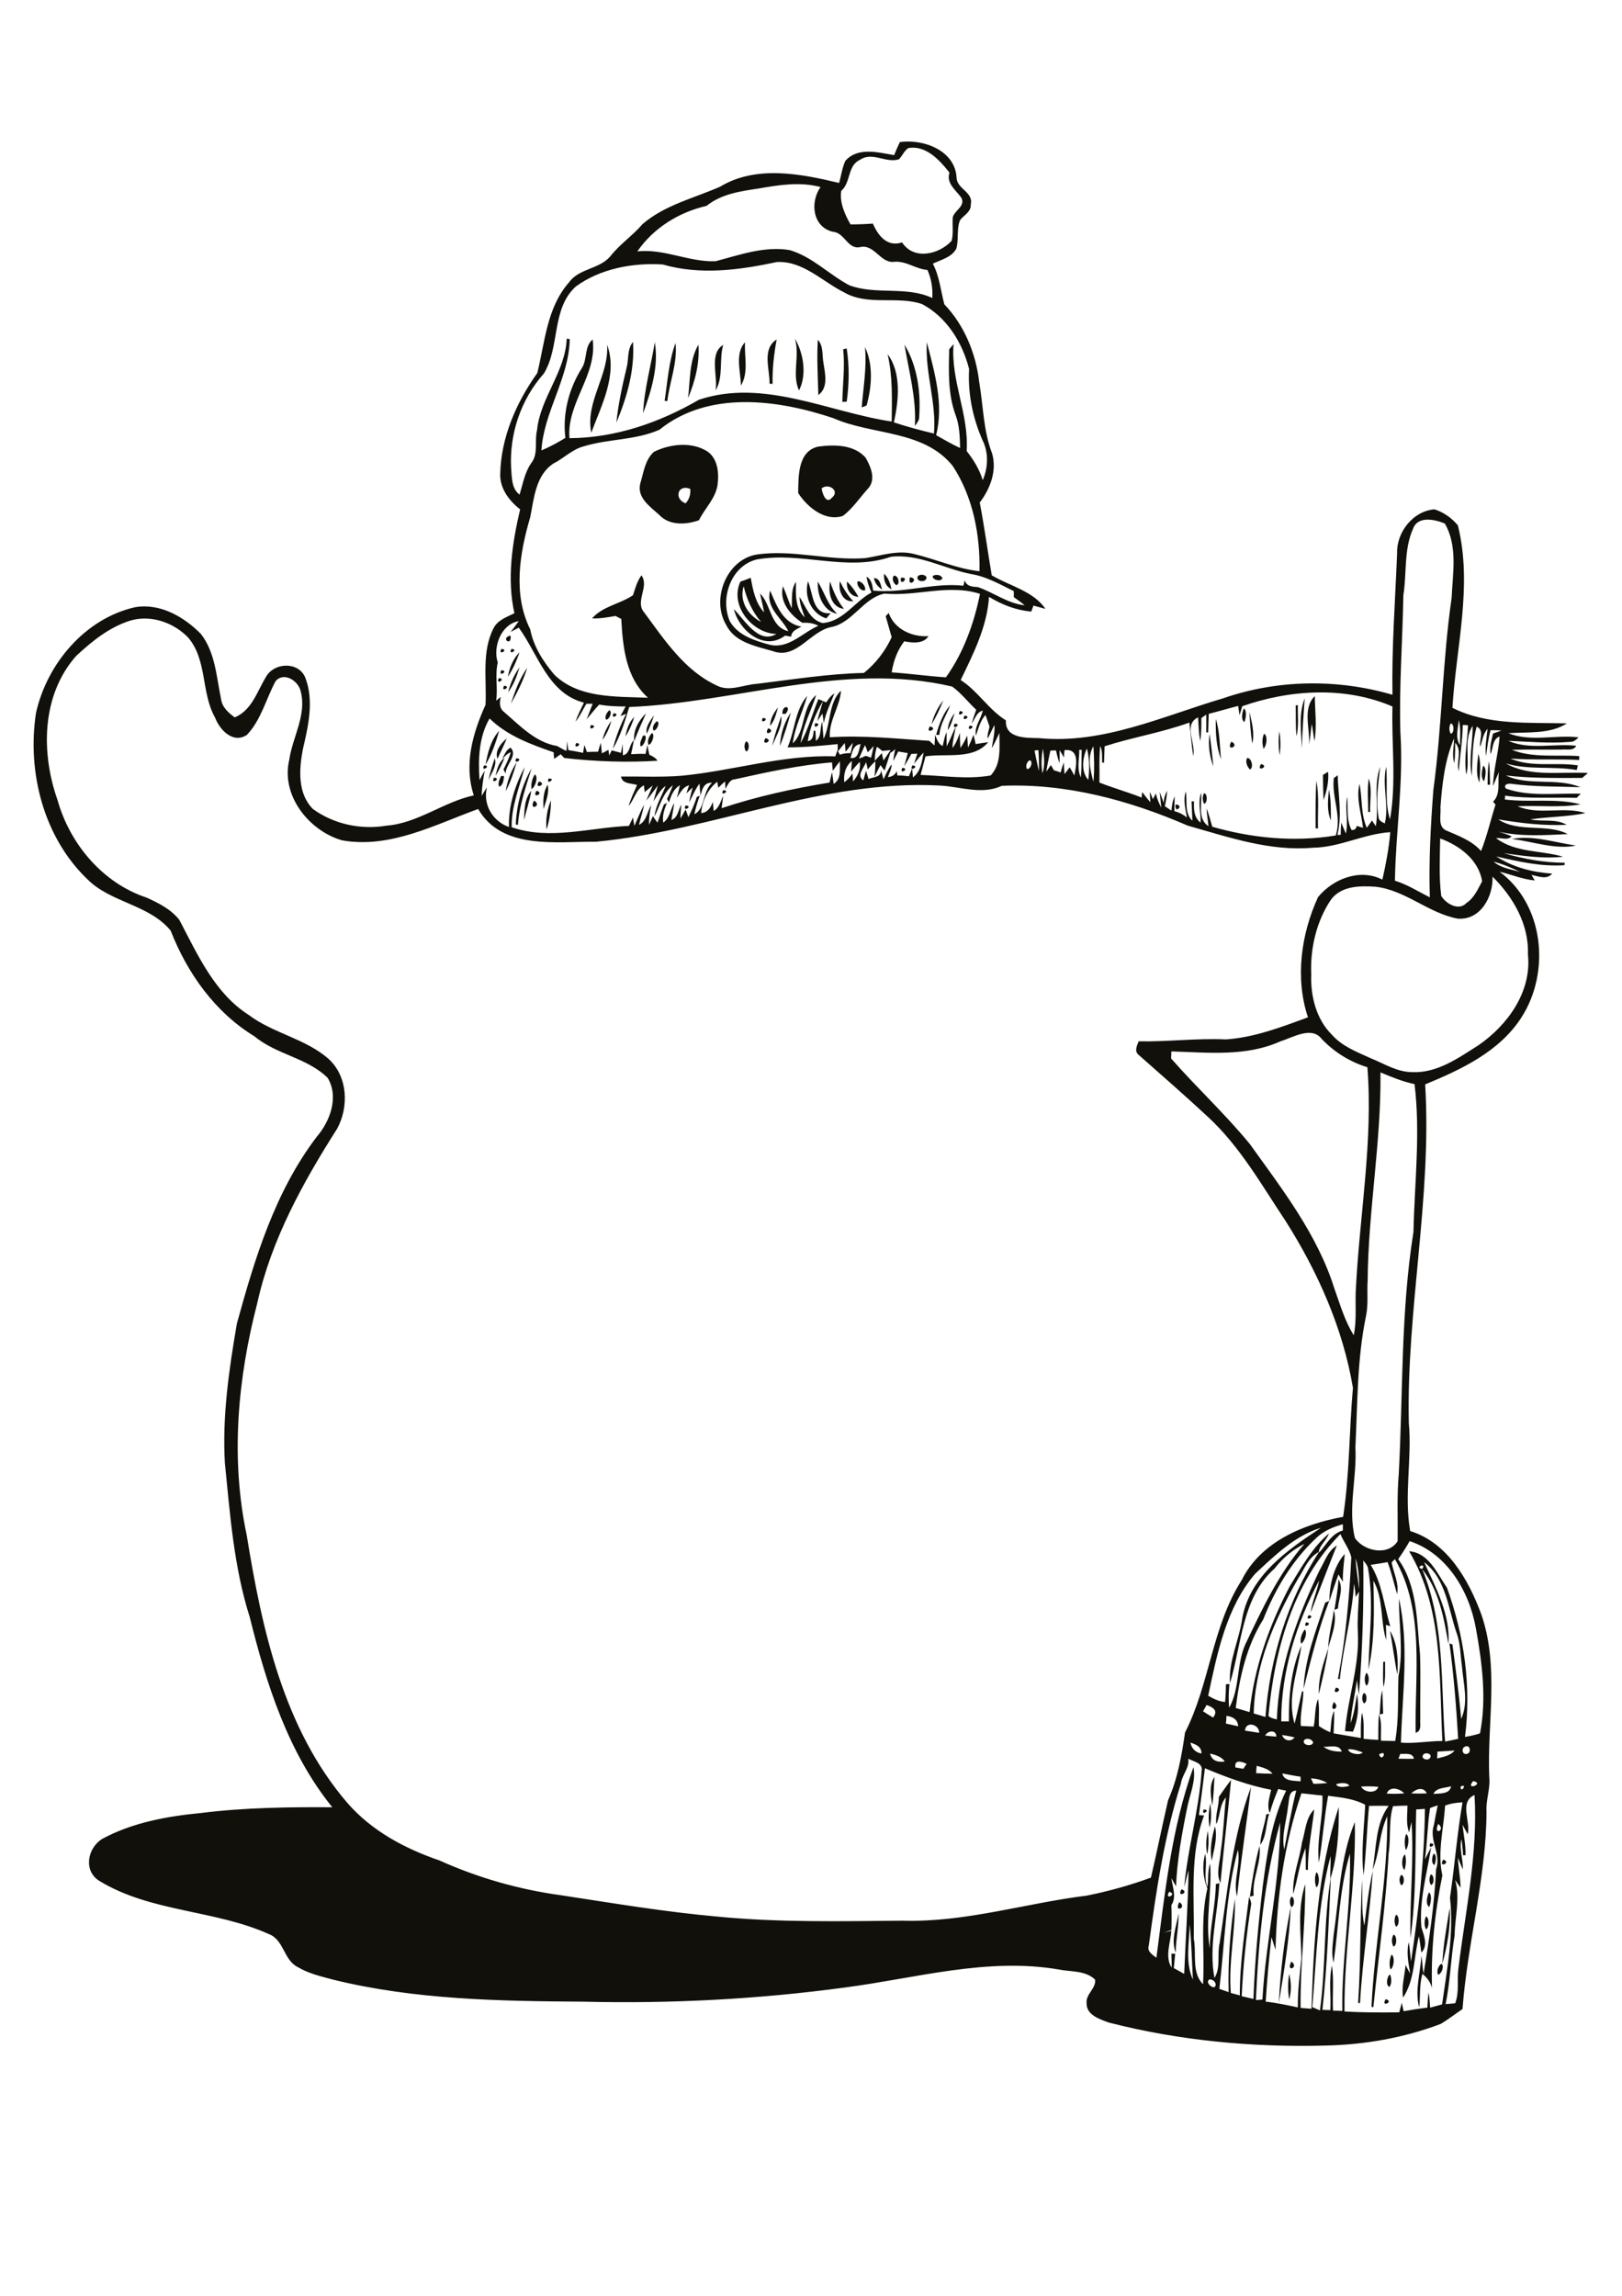 <?xml version="1.0" encoding="utf-8"?>
<!-- Generator: Adobe Illustrator 21.0.2, SVG Export Plug-In . SVG Version: 6.00 Build 0)  -->
<svg version="1.2" baseProfile="tiny" id="Layer_1" xmlns="http://www.w3.org/2000/svg" xmlns:xlink="http://www.w3.org/1999/xlink"
	 x="0px" y="0px" viewBox="0 0 595 842" overflow="scroll" xml:space="preserve">
<path fill="#12100B" d="M508.3,733.2C511.7,734,506.3,736.5,508.3,733.2 M472.9,723.9c0.8,3.1,0.9,6.3,0,9.4
	C472.4,730.2,472.4,727,472.9,723.9 M509.7,728.7c-1.5-0.5-0.9-4,0.2-4.6C510.5,725.5,510.6,727.4,509.7,728.7 M528.7,720.2
	c1.3,0.6,0.1,3.9-1.2,4C526.9,722.8,527.6,721,528.7,720.2 M473.7,719.4C476.8,721.5,471.5,723.7,473.7,719.4 M510.5,716.8
	c1.2,0.9,0.9,4.6-0.4,5.5C509.5,720.6,509.7,718.4,510.5,716.8 M511.2,709.5c1.3,0.4,1.3,4,0,4.4
	C510.4,712.7,510.4,710.8,511.2,709.5 M523.1,702.8c1.3,0.6,1.2,4.2,0,4.8C522.4,706.2,522.4,704.3,523.1,702.8 M431.3,716.1
	c-1.9-4.6,0.3-9.7,1-14.4C432.5,706.6,431.3,711.3,431.3,716.1 M512.1,702.2c1.3,0.4,1.3,4,0,4.4
	C511.4,705.4,511.4,703.5,512.1,702.2 M529.1,720.2c0.3-6.9,1.6-13.7,2.7-20.5C532.2,706.6,530.9,713.6,529.1,720.2 M469.1,734.7
	c0.6-11.8,2-23.7,4.4-35.3C473,711.3,471,723,469.1,734.7 M432.6,697.6C435.8,699.6,430.4,701.8,432.6,697.6 M473.7,695.6
	c1.3,0.1,1.3,3.6,0,3.8C473,698.3,473,696.6,473.7,695.6 M524.2,694c1.2,0.9,0.7,3.9,0.1,5.4C522.8,698.4,523.5,695.4,524.2,694
	 M433.4,692.9C436.7,693.9,431.4,696.3,433.4,692.9 M524.9,687.4c1.3,0.3,1.3,3.7,0,3.9C524.2,690.2,524.2,688.5,524.9,687.4
	 M514,687.6c1.3,0.2,1.3,3.6,0,3.8C513.2,690.3,513.2,688.6,514,687.6 M500.5,706.2c0.8-6.7,1.6-13.5,3.1-20.1
	c-1.1,16.2-3.8,32.2-4.7,48.5l-0.7,0c1-15,0.7-30,1.4-45.1C499.9,695,499.3,700.7,500.5,706.2 M482.9,686.6c1.2,0.9,1.2,4.7,0,5.6
	C482.2,690.5,482.2,688.2,482.9,686.6 M529.4,682C532.7,683,527.4,685.4,529.4,682 M525.9,679.8c1.3,0.5,0.8,3,0.3,4.2
	C524.9,683.4,525.3,680.9,525.9,679.8 M515.2,685.8c-1.2-1-1.1-4.8,0.2-5.7C515.9,681.8,515.8,684,515.2,685.8 M462,677
	c0.9,5.8-2.8,12-2.1,18.2c-0.3,0.1-1,0.3-1.4,0.4C459.3,689.4,460.4,683.1,462,677 M524.7,676C527.7,676.2,523.4,678.8,524.7,676
	 M515.8,672.6c1.4,0.8,0.9,4.8-0.1,5.9C515.2,676.7,515.1,674.4,515.8,672.6 M442.8,680.1c-0.5-2.9-0.4-5.8,0.3-8.6
	C443.4,674.3,443.5,677.3,442.8,680.1 M444.5,682.4c-0.8-4.2,0-8.5,1.2-12.6C446.7,674,445.3,678.3,444.5,682.4 M464.5,665.4
	c0.3,0,0.8-0.1,1.1-0.2c-1.3,3.7-0.9,8.2-3.3,11.4C462.4,672.8,464,669.2,464.5,665.4 M477.6,675.7c1.3-4.1,1.3-9,4.5-12.1
	c-0.8,7.4-2.4,14.7-2.3,22.2l-0.8-0.1c0-2.6,0-5.2-0.1-7.9c-2.2,5.4-2.8,11.2-4.5,16.8C474,688.1,476.7,682.1,477.6,675.7
	 M441.6,663.6C444.6,663.8,440.2,666.3,441.6,663.6 M443.7,670.2c-0.5-2.9-0.4-5.9,0.3-8.8C444.3,664.3,444.5,667.3,443.7,670.2
	 M447.1,659c1.5-2.1,2.9-4.2,4.5-6.2c-1.2,12.6-2.7,25.2-3.9,37.8c-1.8-3.7-0.1-7.8,0.1-11.6c1-6.6,1.2-13.2,1.9-19.8
	c-2.4,2.7-2,6.6-3.5,9.8C445.7,665.6,447.2,662.3,447.1,659 M444.7,662.2c-0.5-3.4-1.3-7.5,0.8-10.5
	C445.3,655.2,445.2,658.7,444.7,662.2 M489.3,624.2C492.2,626.5,487.1,628.6,489.3,624.2 M506.1,628.8c0.3-3,0.2-6,0.9-8.9
	c0.3,2.8,0.2,5.7,0.4,8.5C507.1,628.5,506.4,628.8,506.1,628.8 M500.3,620.9c1.3,0.2,1.3,3.6,0,3.8
	C499.5,623.6,499.5,621.9,500.3,620.9 M490.1,618.9C493.4,619.7,488.1,622.2,490.1,618.9 M501.2,613.5c1.2,0.6,1.2,4.2,0,4.7
	C500.4,616.8,500.5,614.9,501.2,613.5 M507.4,609.5l0.7-0.1c-0.1,3.1,0.3,6.3-0.6,9.3C507.2,615.7,507.4,612.6,507.4,609.5
	 M483.8,621.3c-0.3-5.7,1.7-11.5,3.5-16.9C486.5,610,485.1,615.8,483.8,621.3 M509.9,598.1c2.7,4.4,3.1,10.7,2.7,16
	C511.5,608.8,510.9,603.4,509.9,598.1 M478.6,597.6c1.2,1-0.1,4.6-1.3,5.2C476.7,601.1,477.6,599,478.6,597.6 M479.1,595
	C482.1,595.2,477.6,597.7,479.1,595 M480,592.4C483,592.5,478.5,595.1,480,592.4 M489.3,590.5c1.3,4.5-0.9,9.5-2.1,13.9
	C487.4,599.7,488.7,595.2,489.3,590.5 M486.1,587.8c0.4-0.2,1.1-0.5,1.5-0.7c-4,10.5-6.7,21.4-9.4,32.3
	C478.6,608.5,482.7,598.1,486.1,587.8 M491,579.2c2,3.3,0,7.2-0.2,10.7c-0.3,0.1-1,0.4-1.3,0.5C490.1,586.7,490.8,583,491,579.2
	 M487.7,587.2c-0.1-5.8,1.6-12.9,5.6-17.3c-0.3,3.4-0.8,6.8-0.7,10.2c-0.6-0.9-1.1-1.8-1.6-2.7C489.8,580.6,488.7,583.9,487.7,587.2
	 M554.6,307.7c7.6-1.5,15.8,1.3,23.5,2.4C570.6,311.7,562.3,308.6,554.6,307.7 M251.5,295.4C254.6,295.6,250.1,298.1,251.5,295.4
	 M431.6,296.9C429.7,293.4,434.8,295.8,431.6,296.9 M200.5,304.2c-0.4-3.6,0.2-7.3,1.6-10.7C202.1,297.2,201.6,300.8,200.5,304.2
	 M195.9,293.6C199.2,295.5,193.7,297.7,195.9,293.6 M487.5,289.6c0.8,3.7,0.7,7.5,0.7,11.3C486.7,297.4,487.1,293.4,487.5,289.6
	 M441.7,290.9c1.3,0.2,1.3,3.6,0,3.9C441.1,293.7,441,292,441.7,290.9 M192.2,300.8c0.2-3.7,0.1-7.8,2.7-10.8
	C194.3,293.6,193.1,297.2,192.2,300.8 M265.3,289.8C268.3,289.9,263.8,292.5,265.3,289.8 M196.8,290
	C200.1,290.9,194.8,293.3,196.8,290 M199.4,296.7c-0.2-3-0.2-6.2,1.5-8.9C201.6,290.9,200.2,293.9,199.4,296.7 M482.9,286.4
	c1.1,5.7,0.4,11.6,0.6,17.4l-0.9,0C482.6,297.9,482.5,292.1,482.9,286.4 M502.1,285.5c1.3,4,0.4,8.2,0.5,12.3h-0.7
	C501.9,293.7,501.5,289.6,502.1,285.5 M197.7,286.6C201.1,287.5,195.6,289.9,197.7,286.6 M201.3,285.5
	C204.4,285.5,199.9,288.2,201.3,285.5 M181.2,285.2C184.2,285.4,179.8,288,181.2,285.2 M196.2,284c1.4,1,0.1,4.7-1.2,5.4
	C194.7,287.6,195.2,285.5,196.2,284 M183.8,284.6c0.3,0,0.8,0,1.1,0c-0.1,1.3-0.4,3.6-1.8,3.9C182.5,287.2,183.3,285.8,183.8,284.6
	 M485.3,284.2c0.5-0.3,1.4-0.9,1.9-1.1c0.3,3.5-0.5,7-1.7,10.3C485.4,290.3,485.3,287.2,485.3,284.2 M189.2,302.4
	c0.3-7.2,2.2-14.4,5.8-20.6c-2.1,6.8-4.5,13.5-5,20.7L189.2,302.4 M331,281.6C334,281.8,329.6,284.4,331,281.6 M544.1,280.8
	c1.4,1,0.8,4.1,0.3,5.7C543.1,285.4,543.6,282.4,544.1,280.8 M334.7,280.7C337.7,280.9,333.2,283.4,334.7,280.7 M185.5,290.2
	c0.6-3.7,1.9-7.4,4-10.6C188.5,283.2,187.3,286.8,185.5,290.2 M177.6,280.7C180.6,280.8,176.1,283.4,177.6,280.7 M545.7,287.8
	c0-2.9,0-5.8,0.5-8.6c0.4,2.9,0.3,5.7,0.4,8.6H545.7 M462.6,280.2C466,281.1,460.5,283.4,462.6,280.2 M181.8,284.5
	c0.5-2.5,1.2-5,3.3-6.6C184.2,280.1,183.1,282.4,181.8,284.5 M181.5,278.1c0.9,2.8-1.3,5.5-2.3,8
	C179.7,283.4,180.6,280.8,181.5,278.1 M457.5,278c1.6-0.2,2.5,3.7,1,4.2C457.5,281.2,456.7,279.3,457.5,278 M189.4,278.1
	C192.5,278.3,188,280.8,189.4,278.1 M542.3,276.4c1.1,3.4,0.6,7.1,0.4,10.6C541.2,283.7,542,279.9,542.3,276.4 M184.2,278.3
	c0.9-1.5,1.4-3.3,3.1-4.1c2.8,2.9-1.9,6.2-1.8,9.5c-0.3-0.5-0.5-1-0.8-1.5c1-2,2-4.1,2.7-6.3C186,276.3,185.2,277.5,184.2,278.3
	 M211.4,272.5C214.4,272.7,209.9,275.3,211.4,272.5 M451.7,272C455.2,273.7,449.4,275.9,451.7,272 M273.7,271.9
	c1.3,0.1,1.3,3.5,0,3.7C272.9,274.5,272.9,272.9,273.7,271.9 M220.6,271.6C221.2,272.1,221.2,272.1,220.6,271.6 M182.5,278.3
	c-1.1-2.9,1.3-5.7,3.4-7.5C184.9,273.3,183.6,275.8,182.5,278.3 M280.8,270.7C284.3,271.6,278.8,274,280.8,270.7 M445.1,281.1
	c-1.4-3.7-2-7.9-1.4-11.9C444.3,273.1,444.7,277.1,445.1,281.1 M235.8,269.9c2.2-1.2,0.6,3.9-0.8,3.8
	C234.5,272.4,235.4,271.1,235.8,269.9 M469.3,268.2c0.5,2.9,0.5,5.9,0.1,8.8C469,274.1,468.9,271.2,469.3,268.2 M463.7,269.1
	c1.5,0.8,0.9,4.5-0.2,5.5C463,272.9,462.9,270.7,463.7,269.1 M239.2,268.8c1.1,0.7,0,4.1-1.3,4.4
	C237.3,271.7,238.1,269.9,239.2,268.8 M178.1,280.5c0.8-4.4,1.9-9,5-12.5C181.9,272.3,180.4,276.6,178.1,280.5 M361.3,267
	C361.9,267.5,361.9,267.5,361.3,267 M281.8,267.1C285.1,268.1,279.7,270.5,281.8,267.1 M355.7,266.1
	C358.7,266.3,354.2,268.8,355.7,266.1 M341.1,266.4C344.6,267.2,339.1,269.6,341.1,266.4 M216.8,265.9
	C219.9,266.1,215.4,268.6,216.8,265.9 M446,263.7c1.5,4.7,1.4,9.8,1.9,14.7C446.1,273.7,445.9,268.6,446,263.7 M350.2,265.4
	C353.3,265.6,348.8,268.1,350.2,265.4 M299.1,265.2C302.1,265.4,297.7,268,299.1,265.2 M221,271.3c0.6-2.5,1.8-4.9,3.3-7
	C223.6,266.8,222.6,269.3,221,271.3 M241,264.5c1.3,0.4-0.1,3.6-1.3,3.4C239.1,266.7,240,265.2,241,264.5 M229.4,270.1
	c0.5-2.6,1.3-5.2,3.3-7.2C231.9,265.4,230.9,267.9,229.4,270.1 M217.9,264.3C218.4,264.8,218.4,264.8,217.9,264.3 M286.6,262.6
	c0.5,3.8-2,7.4-3.3,11C284,269.8,285.4,266.2,286.6,262.6 M279.8,263.3C282.9,263.5,278.4,266,279.8,263.3 M237.3,269.1
	c-0.7-2.5,1.3-4.8,2.6-6.8C239.2,264.7,238.2,266.9,237.3,269.1 M353.8,262.5C356.9,262.6,352.4,265.2,353.8,262.5 M347.7,267.8
	c0-2.3,1.1-4.4,2.5-6.3C349.5,263.7,348.9,265.9,347.7,267.8 M286.1,273.6c0.2-4.4,1.6-8.7,4-12.3
	C289,265.4,287.7,269.6,286.1,273.6 M232.7,271.8c-0.6-3.7,1.6-7.6,4.3-10.2C235.5,265,233.9,268.3,232.7,271.8 M218.8,262.5
	C219.3,263,219.3,263,218.8,262.5 M458.3,261c0.9,3.8,2,7.8,1.1,11.7C458.7,268.9,458.6,264.9,458.3,261 M225.1,261.6
	C228.1,261.8,223.6,264.3,225.1,261.6 M352.1,260.8C355.1,261,350.6,263.5,352.1,260.8 M290,260.7
	C290.6,261.2,290.6,261.2,290,260.7 M282.5,266.2c0-2.6,1.4-4.8,2.9-6.8C284.7,261.7,284.2,264.3,282.5,266.2 M270,260.6
	C270.5,261.1,270.5,261.1,270,260.6 M223.5,260.5c1.3,0.4,0,3.6-1.2,3.4C221.7,262.8,222.6,261.3,223.5,260.5 M456.3,259.8
	c1.2,0.9,0.7,3.7,0.2,5C455.1,264,455.7,261.1,456.3,259.8 M343.4,269.5c1.1-3.9,2.5-7.8,5.2-10.9c-1.4,3.6-3.7,6.9-4,10.9
	C344.3,269.5,343.7,269.5,343.4,269.5 M475.3,258.7l0.8-0.1c-0.1,3.8,0.4,7.7-0.5,11.4C475.2,266.2,475.4,262.4,475.3,258.7
	 M287,261.8c-0.2-3.5,3.7-3.1,1.2,0C288,261.8,287.3,261.8,287,261.8 M275.4,258.7C276,259.3,276,259.3,275.4,258.7 M270.9,258.8
	C271.4,259.4,271.4,259.4,270.9,258.8 M341.7,265.7c0.8-3.2,2.2-6.2,4.3-8.8C344.8,260,343.4,262.9,341.7,265.7 M477.6,274.4
	c-0.3-6.1-1.3-12.4,1-18.3C478.2,262.2,477.7,268.3,477.6,274.4 M280,257C280.5,257.5,280.5,257.5,280,257 M276.3,257
	C276.8,257.5,276.8,257.5,276.3,257 M480.2,273c0.4-5.8-2.5-13.2,2.1-17.7c0.1,5.5,0.8,11.1-0.1,16.5c-0.4-2.1-0.6-4.2-1-6.3
	C480.8,268,480.7,270.5,480.2,273 M184.9,251.5C187.9,251.7,183.5,254.3,184.9,251.5 M183,248.7C186,248.9,181.6,251.5,183,248.7
	 M187.4,258.1c1.5-4.6,3.2-9.2,6-13.2C192,249.5,189.8,253.9,187.4,258.1 M186.4,253.9c0.8-3.3,2.2-6.4,4.2-9.2
	C189.6,248,188.4,251.2,186.4,253.9 M183.9,245.8C187,246,182.5,248.6,183.9,245.8 M190.5,244.2C191,244.7,191,244.7,190.5,244.2
	 M186.3,248.2c0.6-3.3,1.9-6.6,4.3-9C189.5,242.3,188.2,245.4,186.3,248.2 M183.2,240.6C183.7,241.1,183.7,241.1,183.2,240.6
	 M187.6,238C190.6,238.1,186.2,240.7,187.6,238 M183.9,238C187,238.2,182.5,240.7,183.9,238 M187.3,233.1
	C187.8,237.5,183.3,233.9,187.3,233.1 M310.7,213.3c1.7,1.6,3.1,3.6,4.2,5.6C312,218.8,310.4,216.1,310.7,213.3 M308.1,213.2
	c1.3,2.6,2.8,5.1,4.9,7.3C309.1,220.9,307.4,216.5,308.1,213.2 M304.5,213.3c1.2,3.6,2.7,7.1,5.1,10
	C304.8,222.8,303.7,217.2,304.5,213.3 M300,213.3c2.4,3.9,3.6,8.5,7.1,11.8C301.9,224.1,299.7,218.1,300,213.3 M296.4,213.2
	c1.9,4.4,1.5,12.3,8.3,11.7c-0.4,0.5-1.2,1.4-1.6,1.9C297.5,225,294.9,218.7,296.4,213.2 M314.6,213.2c1.4-0.2,3.2,1.9,2.7,3.3
	C315.7,216.9,314.1,214.6,314.6,213.2 M330.5,211.9C334.1,211.4,329.8,215.6,330.5,211.9 M320.6,212c2.3,0.1,2.4,2.5,3,4.2
	C322,215.2,320.9,213.8,320.6,212 M272.8,215c-1.7,5.5,1.6,10.6,6.4,13.1C275.9,224.3,274,219.9,272.8,215 M271.6,213.3
	c1.3-0.4,2.5-0.9,3.8-1.4c0.8,4.5,1.7,9.2,4.9,12.7c-0.4-2.3-1-4.6-1.5-6.9c4.1,3.8,3.6,12.2,10.4,13.8c-2.4-4.9-8.4-8.5-6.7-14.9
	c2.3,5.3,4.7,12.1,11.5,13.2c-1.6,0.9-3.6,1.5-3.8,3.7c-0.5-0.1-1.7-0.3-2.2-0.4c-7.7,5.9-16.9-1.9-18.8-9.7c4,4,9.1,13,15.6,9.1
	C276,232.3,267.5,222.1,271.6,213.3 M342.2,211.2c1.1-0.6,2.9-0.5,3.5,0.8C345.3,213.6,341.7,212.6,342.2,211.2 M336.7,211.3
	c0.8-0.8,2.9-0.7,3.2,0.6C339.6,213.9,335.7,213.3,336.7,211.3 M333.8,211.7C337.7,212.2,332.6,216,333.8,211.7 M327.8,211.2
	c1.6-0.6,2.6,3.1,1,3.4C327.7,213.9,327.1,212.3,327.8,211.2 M324.3,210.4c1.6,1.5,2.3,3.6,2.7,5.7
	C324.8,215,324.1,212.8,324.3,210.4 M301.4,179.1c0.2,1.7,1.6,6,3.7,3.5C308.3,180.1,304,177,301.4,179.1 M300.1,163.8
	c5.9-0.8,13.1-0.8,17.4,4c1.9,3.3,4,8.1,0.9,11.4c-3,3.3-5.6,7.3-9.2,10c-6.5,2.2-13.1-3.2-16.4-8.4
	C292.9,174.8,292.6,165.5,300.1,163.8 M251.5,184.6c1.4-1.5,1.9-3.4,1.7-5.3C248.6,177.4,247.1,183,251.5,184.6 M239.9,165.7
	c5.9-2.9,13.7-3.8,19.5-0.2c4,2.7,4.4,8.1,3.8,12.5c-0.8,4.9-4.7,8.5-6.8,12.8c-4.8,1.7-10.9,2-14.6-2c-3.3-3-8.3-6.3-6.9-11.6
	C236.1,173.3,236.6,168.6,239.9,165.7 M317.3,127.3c3.1,6.4,2.5,14.6,0.6,21.4c-0.4,0.2-1.4,0.6-1.8,0.7
	C316.7,142,318,134.7,317.3,127.3 M309.3,128.1c0.3-0.1,1-0.2,1.3-0.3c1,6.5,0.9,13,0,19.5c-0.4,0-1.2,0.1-1.6,0.1
	C309.1,140.9,310,134.5,309.3,128.1 M331.8,126.4c4.7,7.8,6,17.3,5.4,26.3c0.1,1.4-0.8,2.4-1.6,3.5
	C336.2,146,333.4,136.2,331.8,126.4 M262.5,143.2c0.9-5.2-2.5-13.6,2.8-16.7C263.7,132,265.5,138.1,262.5,143.2 M252.4,146
	c0.8-6.6,0.4-13.7,3.8-19.6C256.7,133.1,255,139.8,252.4,146 M243.8,147c1.1-7.1,1.5-14.4,4-21.2c0.8,7.3-2.2,14.2-3,21.3L243.8,147
	 M222.7,126.4c4,10.9-2.1,22.3-5.8,32.3C214.6,147.3,223.5,137.7,222.7,126.4 M271.8,141.4c-0.1-5.2-2.3-11.7,1.5-15.9
	C273,130.8,274.7,136.6,271.8,141.4 M240.2,125.5c1.5,8.8-1.3,17.9-4.3,26.1C236.3,142.8,238.8,134.2,240.2,125.5 M229.9,134.7
	c0.8-3.1,0.1-6.6,2.3-9.3c0.7,10.2-2.2,20.3-6.1,29.6C226.8,148.1,228.3,141.4,229.9,134.7 M300,124.6c2.2,2.4,1.5,5.8,2.1,8.7
	c0.6,3.9,1.8,8.8-1.9,11.6C300,138.1,299.6,131.3,300,124.6 M291.6,124.2c3.1,5.2,4.5,13.2,1.5,19
	C290.4,137.3,293.5,130.5,291.6,124.2 M282.3,140.7c0.1-5.3-2.9-12.7,2.6-16.2c-1,5.4-1.6,10.8-1.5,16.3L282.3,140.7 M443.5,727.8
	c2.9,3,3.5-1.6,0.3-1.9C443,726.3,442.9,726.9,443.5,727.8 M436.4,705.7c-0.1,6.7-1.7,14.1,1.2,20.3
	C437.2,719.2,437.1,712.4,436.4,705.7 M428.9,693.8C426.9,697.2,432.1,694.7,428.9,693.8 M470.1,680
	C470.5,680.4,470.5,680.4,470.1,680 M527.6,668.9C525.5,673.4,530.6,671.3,527.6,668.9 M469.6,668.4c-5.9,21.2-7.9,43.2-8.9,65.1
	c0.6,0,1.8-0.1,2.4-0.2C464.3,711.6,469.6,690.2,469.6,668.4 M538.4,672.7c-0.6-1.2-1.3-2.3-1.9-3.5c0.4,3.7,1.2,7.4,1.1,11.2
	l-0.9,0c-0.1-2-0.3-4-0.6-5.9c-0.9,3.7,0.7,7.4,0.5,11.1c-0.6-1.4-1.2-2.8-1.8-4.3c0.2,3.7,0.9,7.3,1,11c-0.7-0.9-1.3-1.8-2-2.8
	c1.9,6.7-0.1,13.5-0.2,20.3c-1.4,8.4-1.6,16.9-3.3,25.2c0.9-0.1,2.6-0.2,3.5-0.3c1.6-4.1,0.6-8.6,1.2-12.9
	c2.6-21.1,7.2-42.2,5.9-63.5C535.1,660.9,539.6,668,538.4,672.7 M477.4,657.7c-6.3,18.4-9,38-9.5,57.4c-0.5-1.6-1-3.1-1.5-4.7
	c-0.9,7.9-1.6,15.8-2.1,23.7c4,0.4,7.9,1.3,11.8,2.1c-0.1-6.1,0.7-12.1,1.3-18.1c-0.2-9-1.5-18.3,1.4-27.1
	c0.1,15.1-1.9,30.2-1.7,45.4c1.3,0.1,2.6,0.2,4,0.3c0.8-24.8,2.2-50.2,10-74c0.1,8.9-0.4,18-3.1,26.4c-0.1-2.8,0.2-5.6,0.1-8.4
	c-4.8,18-5.1,36.9-6.7,55.4c0.9,0.4,1.9,0.8,2.8,1.2c2.2-16.2,1.3-32.9,4-48.9c-0.8,16.2-1.3,32.5-3.1,48.7c0.7,0,2.2,0.1,2.9,0.1
	c0.3-5.5-0.6-11,0.6-16.4c0.8,5.5,0.1,11.1,0.4,16.6c1.1,0,2.2,0,3.4,0.1c-0.3-19.3,3.3-38.4,2.8-57.7c-3.9,12.9-4.1,26.7-6,40
	c-0.9-3.3-0.3-6.7,0-10c2-13.9,2.4-28.5,7.8-41.6c0.5,23.2-4,46.3-3.8,69.5c6.7,0.4,13.4,0.4,20.1,0.3c0.3-1.2,0.6-2.4,0.9-3.5
	c0.2,0.8,0.5,2.3,0.7,3.1c2.9-0.5,5.8-1,8.7-1.3c0.1-1.9,0.2-3.8,0.4-5.6c0.4,1.8,0.5,3.7,0.6,5.6c1.5-0.4,2.9-0.8,4.4-1.2
	c1.8-12.9,4.4-26.1,2.9-39.1c1.7-11.7,2.6-23.4,4.6-35c-2.2,0.1-4.4,0.4-6.4,1.2c-0.5,8.5-2.9,17.1-1,25.6
	c-2.8,13.6-4.2,27.5-3.8,41.3c-0.5-2.1-1.8-3.8-3.5-5.2c-1.2,4-0.7,8.2-1.2,12.3c-1.7-6.3,0.5-12.7,0.8-19c0.4,2.2,0.4,4.5,0.8,6.7
	c2.1-12.7,4-25.5,4.6-38.4c2-5.5-2.7-10.7-0.8-16.2c0.4-2.4,0.9-4.8,1.4-7.2c-0.9,0.3-1.9,0.6-2.8,1c-1,6.2-1,12.6-1.9,18.8
	c0.8-1.5,1.5-3,2.3-4.4c-1.6,9.7-4.4,19.4-3.6,29.3c0.9,3,2.6,6.7,0,9.3c-0.3-2-0.5-4-0.9-6c-1.9,7.5-1.4,15.8-5.8,22.5
	c-0.7-4,0.6-8,0.9-12c0.5,1.1,1.1,2.1,1.7,3.2c-0.6-3.8-1.5-7.7-0.5-11.5c0.4,2.3,0.5,4.7,0.8,7.1c2.8-18.5,4.9-37.3,5.1-56
	c-1.1,0.1-2.1,0.1-3.2,0.2c-0.4,15.7,0.1,31.7-2.1,47.2c-0.3-14.2,1.3-28.4,0.4-42.6c-0.2,1-0.7,2.8-0.9,3.8
	c-1.2-3.1-0.6-6.5-0.6-9.8c-1.8,0-3.5,0.1-5.3,0.2c-1.7,5.6-0.7,11.5-1.6,17.2c-1,18.9-3.7,37.6-5.6,56.5c-0.2,0-0.6-0.1-0.7-0.1
	c1.1-23.4,6-46.5,5.8-69.9c-3,6.2-2.7,13.3-5.4,19.6c1.4-7.8,1-16.9,5.9-23.4c-2.4-0.1-4.8,0-7.2,0c-0.8,8.5-1,17-2,25.4
	c-1-8.6,0.2-17.2,0.6-25.8c-4.2-2.3-9-2.7-13.6-3.3c-1.5,8.1-2,16.4-3.4,24.5c-0.9-8.2,1.6-16.4,1.3-24.6
	C482.6,658.3,480,657.9,477.4,657.7 M472.5,662.4c-0.5,5.3-2.5,10.5-1.4,15.9c1.4-7.2,2.6-14.5,4.4-21.6
	C472.5,656.7,473,660.3,472.5,662.4 M517.7,657.7c1.9,0.1,3.8,0.1,5.7,0C522.1,655.1,519.4,656.1,517.7,657.7 M508.7,657.8
	c2.1,0.1,4.3,0.1,6.4-0.1C513.5,655.9,509.7,654.9,508.7,657.8 M535.8,655.2C535.7,658.2,538.6,653.8,535.8,655.2 M525.8,657.9
	c2.3-0.2,6,0.2,6.5-2.8C530.1,655.8,527,655.5,525.8,657.9 M499.3,655.2c1.1,2.3,5.6,2.7,6.3,0.1
	C503.5,655.1,501.4,655.1,499.3,655.2 M490.1,654.4c0.7,1.4,3.6,1,4.9,0.5C494.2,653.6,491.5,653.8,490.1,654.4 M540.4,653.2
	C537.2,657,544.9,654.1,540.4,653.2 M480.9,652.2c0.2,0.5,0.7,1.5,0.9,2c1.7,0,3.4-0.1,5.1-0.3C485,652.8,483,652.3,480.9,652.2
	 M470.4,650.4c0.6,3,4.4,2.6,6.7,2.9c0-0.4,0-1.2,0-1.7C474.9,651.3,472.6,650.8,470.4,650.4 M442,648.5c-0.7,5.7-1.4,11.4-2.2,17.2
	c0.5,0,1.4,0.1,1.9,0.1c-5.4,14.3-3.5,30.1-3.8,45.1c1.1,5.5-0.9,12.5,3.4,16.8c0.7-11.7-1.1-23.6,1.6-35.1c-1.6-4-2-8.5-0.8-12.7
	c0.9,4-0.7,8.2,0.8,12.2c0.5-2.9,0-5.9,1-8.7c0.8,10.3-1.9,20.8-0.1,31.2c0-7.9,2.1-15.7,2.2-23.6c0.3-0.1,1-0.3,1.3-0.4
	c-0.6,11.5-4,23.3-1.8,34.8c2.4-3.8,0.9-8.6,1.9-12.8c2.9-19.2,4.7-39,11.5-57.2c-1.6,13.4-3.7,26.7-5.1,40.1
	c-1.6-5.6,1.4-11.4,0.3-17.1c-4.5,16.6-4.8,34-6.8,51c1.1,0.4,2.2,0.8,3.4,1.2c-0.3-11.4,0.6-22.9,2.3-34.2
	c0.3,11.4-2.4,22.9-1.5,34.5c0.8,0.2,2.5,0.7,3.3,0.9c0-12.2,1.9-24.2,3.4-36.2c0.3,1,1,2.1,0.7,3.2c-1.7,11-2.9,22.1-3.4,33.3
	c1.4,0.3,2.9,0.7,4.3,1c0.5-13.8,1.8-27.6,3.4-41.3c1.6-12,3.3-24.2,8.6-35.1c-0.7-0.1-2.2-0.4-2.9-0.6c-1.2,2.9-2.3,5.8-3.1,8.8
	c-1.2-2.8-0.1-5.7,0.5-8.5C457.9,654.8,449.9,651.8,442,648.5 M461,647.6c-0.1,0.7-0.2,2-0.2,2.7c2,0.1,4,0.2,6,0.2
	C465.4,648.7,463.1,648.2,461,647.6 M453.2,648.2c0.7,0.1,2.2,0.4,2.9,0.5c0.3-0.5,0.9-1.4,1.2-1.8
	C455.3,645.9,452.7,645.3,453.2,648.2 M435.9,645c0.5,3.4-2.3,5.9-2.7,9.1c-6.1,19.3-9.1,39.5-11.8,59.5c-0.7,2.1,1.4,3.3,2.8,4.4
	c3.1-23.5,5.5-47.5,13.6-69.9c1,5.3-1.5,10.3-2.4,15.3c-1.9,9.4-3.6,18.8-4,28.4c-0.6-1-1.1-2-1.7-3c0.4,3.2,2,6.9,0,9.9
	c0.1,3,0.1,6.1,0,9.1c-0.9,0.3-1.8,0.7-2.7,1c0.7-0.2,2-0.5,2.7-0.7c-0.3,4.3-2.5,9.6,0.1,13.5c0-1.7,0-3.4-0.1-5.1
	c0.4,0,1.1,0,1.4,0c-0.2,1.8-0.3,3.5-0.5,5.3c1.3,0.7,2.5,1.4,3.8,2.1c0.5-12.7,1.4-25.3,1.6-38c-0.6,2-1,4.1-1.6,6.1
	c1.3-14.2,5.4-28.1,6.4-42.4C441.4,646.5,437.9,646.1,435.9,645 M522.1,643.5c-1.1,1.5,1.6,2.4,2.4,1.3
	C525.7,643.3,523,642.4,522.1,643.5 M513.7,643.2c-0.2,0.4-0.5,1.3-0.7,1.8c1.9,0,3.8,0.1,5.7,0
	C518.1,642.6,515.4,643.4,513.7,643.2 M505.9,643.4C506.9,646.7,509.3,641.4,505.9,643.4 M443.9,643.1c0.6,2.7,2.9,3.3,5.4,2.9
	C448,644.2,445.9,643.6,443.9,643.1 M527.3,642.4c0,0.6-0.1,1.9-0.1,2.5c2.3-0.6,4.8-1,6.4-2.9C531.5,642.1,529.4,642.3,527.3,642.4
	 M494.5,641.6c0.4,1.6,4.4,2.3,5.4,1.1C498.2,642.1,496.2,641.3,494.5,641.6 M537.6,640.5c-1.7,0.4-1.3,3.3,0.6,2.7
	C539.8,642.8,539.3,639.8,537.6,640.5 M485.5,640.6c1.9,1.5,4.3,1.8,6.7,1.8C491.3,639.5,487.7,640.8,485.5,640.6 M436.7,639.1
	c0.4,2.2,1.9,3.6,4,4C440.9,640.6,438.6,639.7,436.7,639.1 M478.4,638.2c-1,1.8,3,2.6,3.3,0.8C481.3,637.8,479.3,637.2,478.4,638.2
	 M470.3,636.3c0.7,2.1,3.2,2.7,4.6,0.9C473.4,636.8,471.8,636.5,470.3,636.3 M464.1,636.5c1.4,0.2,2.8,0.3,4.1,0.4
	C468.2,634.3,465.1,634.6,464.1,636.5 M456.7,634.7c1.7,0.3,3.5,0.5,5.2,0.8C462,632.4,457,631,456.7,634.7 M449.9,629.3
	c0,0.7-0.1,2.1-0.2,2.8c1.5,0.3,3,0.7,4.5,1C454.1,630.6,452.1,629.5,449.9,629.3 M442.6,625.3c-0.3,0.6-0.9,1.7-1.3,2.3
	c1.2,0.8,2.5,1.6,3.7,2.3C447,627.4,445,626.1,442.6,625.3 M522.4,572.9c4.3,9.3,9.8,19.6,8.9,30c-1.6-9.5-3.5-19.8-9.6-27.4
	c8.4,20.1,6.8,42.1,8.4,63.2c1.6-0.3,3.2-0.6,4.8-1c-0.7-11.7-1.6-23.4-3.2-35c0.3,0.1,0.8,0.3,1.1,0.4c1.2,9.1,2.4,18.1,3.2,27.3
	c2.8-6.1,0.8-12.9,0.3-19.2c-0.6-4.1-0.5-8.4-2-12.4C531.2,589.8,530.5,579.1,522.4,572.9 M521.7,575.4
	C523.5,572.9,518.7,574.8,521.7,575.4 M476.1,579.1c-8.6,15-15.8,31.7-16.2,49.3c1.4,0.4,2.8,0.8,4.3,1.3c1.6-21.4,8-42.6,19.7-60.6
	C479.9,571.2,478.4,575.6,476.1,579.1 M465.3,629.3c0.8,0.8,2,1,3.1,1.3c0.6-19.2,7.4-37.4,15.6-54.6c1.9-3.2,3-7.1,6.4-9.2
	c-3.3,8.2-6.4,16.4-9.6,24.6c0.5-4.1,2.4-7.8,3.1-11.8c-8.4,15.9-14,33.7-13.9,51.7c0.7,0,2.1,0,2.8,0c-0.1-9.3,0.8-19.2,4.6-27.8
	c-1.3,9.4-5.4,19.2-2.5,28.6c1-3.9,1.8-7.9,2.7-11.8l0.5,0c0,4.2-1.3,8.4-0.9,12.7c1.5,0.1,3.1,0.1,4.7,0.2c0.7-3.3,0.3-7,1.6-10.1
	c0.6,3.2,0.2,6.6,0.3,9.9c1.3,0.9,2.7,1.7,4.2,2.3c0.3-2.6,0.2-5.4,1.4-7.9c0.1,2.8-0.1,5.5-0.2,8.3c3.3,0.6,6.7,1.1,10,1.7
	c0-3.1-0.1-6.2,0.4-9.3c0.9,3.1,0.6,6.4,0.6,9.6c1.8,0.2,3.6,0.3,5.4,0.4c0-3.1,0-6.2,0.2-9.4c1.3,3.1,0.6,6.5,0.8,9.7
	c1.7,0,3.5,0.1,5.2,0.1c1.4-7.9,0.9-15.9,1.2-23.8c1.9-9.4,0.1-19,0.2-28.4c3.8,17.2,1.2,35.2,0.7,52.8c5.1,0.4,10.1-0.6,15.2-0.6
	c-1.2-23.5,0.3-48.6-12.2-69.6c7.3,0.6,10.3,8.2,13.9,13.4c6.3,17.4,9,36.3,6.6,54.7c1.9-0.3,3.7-0.7,5.5-1.3
	c2.5-12.6,0.8-25.9-1.5-38.5c-2.4-13.6-10.6-27.5-24.3-32c-1.3,2.3-2.7,4.5-4.2,6.6c7.2,10,6.8,23.1,8,34.8c0.3,7.9,0,15.9,0.1,23.8
	c-0.2,1.8,0.7,4.4-1.7,5.1c-0.4-21.2,3.5-44.4-7.6-63.7c-0.3,0.3-0.9,0.9-1.2,1.2c0.7,3.9,2.8,7.7,2,11.6c-1.2-3.9-2-7.9-3.5-11.7
	c-2.1,0.4-4.1,0.7-6.2,1c4.2,6.7,4.9,15,7.2,22.5c-0.4-0.1-1.2-0.4-1.6-0.5c0.1,1.9,0.1,3.7,0.1,5.6c-2.2-7-0.9-15.1-4.7-21.8
	c0.3,10.9,0.5,21.9-1.8,32.6c0.2-12.2,2-24.6-0.1-36.7c-0.1-1.4-1-2.3-1.8-3.3c0.2,16.4-0.3,32.9-1.6,49.2c-0.3-1.8-0.5-3.6-0.7-5.3
	c-0.8,5.3-2,10.5-2.4,15.8c1.4-3.5,1.8-7.2,2.4-10.8c0.8,4.6,0.4,9.5-1.5,13.9c-0.7-0.1-2.2-0.2-2.9-0.2c1-12.2,5.4-24.1,4.7-36.4
	c-0.5-9,1.8-18.2-0.8-27c0.1,4,1,8,1.3,12.1c-0.4,0.7-0.9,1.4-1.3,2.1c-0.1-1.7-0.3-3.3-0.6-4.9c-0.7,11.8-4,23.3-5.2,35l-0.7-0.1
	c2.8-14.7,4.2-29.7,4.9-44.6c-0.7-3-2.8-5.6-4-8.5C474.3,580.2,467.5,605.2,465.3,629.3 M460.4,577.2
	c-10.6,12.4-13.9,29.2-17.2,44.7c1.9,1.1,3.9,2.1,6.2,2.3c0.2-2.2,0.3-4.3,0.3-6.5c0.3,0,1-0.1,1.3-0.1c-0.3,2.9-0.4,5.8-0.1,8.7
	c4-7.1,2.6-16,6-23.4c6.1-12.8,12.2-25.9,21.6-36.7c-4.2,2.1-8,5.2-10.9,9c-12,10.6-12.1,27.8-16.4,42.1c-0.6-8,3.4-15.9,4.5-23.8
	c2.8-15.6,16.6-25.1,28.9-33.2C475,563.2,467.6,570.5,460.4,577.2 M482.9,564c-8.8,8.2-15.1,18.7-19.5,29.9
	c-6.1,9.7-8.7,21.2-10.1,32.5c1.7,0.5,3.4,1,5.1,1.5c1.6-16.2,7.2-31.8,14.7-46.1c4.2-6.8,8.2-14.2,14.4-19.4
	c-0.8,2.4-3.6,4.6-3.7,6.7l0.2,0.2c2.6-2.9,4.5-6.9,8.6-8c0-0.6,0-1.7,0-2.3C489.1,560,485.6,561.4,482.9,564 M506.4,393.3
	c0.3,25.5-4.5,50.8-4.7,76.3c-0.3,4.3,0.3,8.7-0.6,13c-3.3,15.9-3.1,32.1-3.9,48.2c0.6,11.1-2.8,22.3-0.2,33.2
	c3.2,4.9,12.2,6.8,15.7,1.2c0.1-8.2-0.3-16.4,0.4-24.5c1.6-29.6,0.7-59.5,5.4-88.9c0.4-18.1,2.6-36.1,0.4-54.2
	C514.6,396.7,510.5,395,506.4,393.3 M469.7,381.9c-12.6,5.7-26.6,4.1-40,3.7c0,0.7-0.1,2-0.1,2.6c9.4,10.7,19.9,20.4,28.9,31.4
	c11.9,16.6,24.8,33.2,31,53c2.1,5.8,3.8,11.9,7.1,17.1c1.2-5.8,0.4-11.7,0.8-17.5c1.4-26.9,6.3-53.8,4.2-80.8
	c-6.3-1.9-12.1-5.5-16.7-10.3C481.2,376.2,474.5,380.4,469.7,381.9 M547.5,321.5c0.3,7.3-4.4,16.1-12.8,15.4
	c-10.7-2-19.2-10.5-30.2-11.7c-5.7-0.4-12.6-0.3-16.3,4.8c-5.3,7.9-7.6,17.8-7.2,27.3c-0.3,7.9,1.8,16.5,7.6,22.2
	c3.8,4.3,9.2,6.3,14.2,8.6c5,2,9.7,5.1,15.3,5.1c9.1,0.4,16.9-5.2,24.3-9.9c10.7-7.4,19.5-19.6,18.1-33.2
	C560.9,339,555.1,329,547.5,321.5 M547.9,316c2.7,2.4,6.5,2.8,9.8,3.8C554.6,318.3,551.3,316.9,547.9,316 M528.3,307.5
	c-0.1,7-0.5,14.1,0.4,21.1c1.7,2.8,6.4,5.6,9.2,2.6c2.9-1.9,4.2-5.1,5.8-8C542.4,315.3,535.4,310.1,528.3,307.5 M309.7,286.9
	c1.2-0.9,2.2-2,3-3.2c0.1,0.7,0.2,2.2,0.2,2.9c1.8-2,2.9-4.5,2.5-7.2c-1.1,1.1-2.2,2.4-3.2,3.6c0.1-1,0.2-2.9,0.3-3.9
	C310.1,281,309.4,284,309.7,286.9 M269.6,285.8c-2,0.1-2.6,2.1-3.5,3.5c0-0.7-0.1-2-0.1-2.7c-0.9,0.7-1.7,1.5-2.5,2.3
	c-0.1-0.5-0.3-1.6-0.4-2.2c-3.5,2.8-5.5,7-5.9,11.5c2.4-0.2,3.5-2,4.3-4.1c0.1,0.8,0.2,2.5,0.3,3.3c2.1-1.1,2.5-3.6,3.5-5.5
	c-0.2,1.5-0.4,3-0.6,4.5c12.9-4.3,26.2-7.2,39.6-9.4c0.3-1.3,0.6-2.5,0.9-3.8c0.2,1.1,0.5,3.2,0.6,4.3c2.9-1.8,2.2-5.4,2.3-8.3
	c-0.9,1.1-1.8,2.3-2.6,3.5c-0.1-0.8-0.2-2.3-0.3-3.1C293.1,280.6,281.3,283.2,269.6,285.8 M377.7,278.8c-1,0.6-1.6,2.1-1,3.2
	C378.1,282.3,379.1,279.1,377.7,278.8 M399.2,286c0.5-3.8,0.5-7.8-0.5-11.5C397.1,277.9,396.5,283,399.2,286 M395.9,275
	c0.1,3.3-1,6.9,0.6,10.1c0.3-3.4,0.2-6.7,0.3-10.1H395.9 M385.3,275.3c-0.5,2.5-1.1,5.1-1.5,7.7c0.4-0.6,1.3-1.8,1.7-2.4
	c0.3,0.5,0.8,1.4,1.1,1.9c0.8,0.2,1.6,0.5,2.5,0.8c0.3-1.3,0.7-2.5,1.1-3.7c0.1,1.1,0.2,3.2,0.3,4.3c0.5-0.6,1.4-1.9,1.9-2.5
	c0.4,0.7,1.3,2.2,1.7,3c0.7-3.6,2.1-9.9-3.6-9.3c-0.1,0.7-0.2,2-0.2,2.7c-0.5-0.9-1.1-1.8-1.6-2.7c0,1.6,0,3.2,0,4.8
	c-0.6-1.5-1-3.1-1.3-4.6C386.8,275.1,385.8,275.3,385.3,275.3 M382.4,283.6c1-2.9,0.6-6,0.2-9C382,277.5,381.9,280.6,382.4,283.6
	 M379.5,275.3c0.5,2.5,1,5,1.6,7.5c0.1-2.6,0-5.1-0.2-7.7C380.5,275.1,379.8,275.2,379.5,275.3 M326.6,276.1
	c-0.7,2.2-1.4,4.3-2.1,6.5c-0.5-0.6-1-1.3-1.5-2c-0.8,1.4-1.5,2.9-2.2,4.3c0.2-1.9,0.3-3.8,0.3-5.7c-1,0.9-1.9,1.9-2.8,3
	c-0.1-0.7-0.4-2-0.6-2.7c-0.7,2.1-3.7,4.9-1,6.7c0.2-0.9,0.7-2.6,1-3.5c0.3,1,0.6,2,0.9,3c1.7-0.8,4.6-0.5,4.6-3.2
	c0.3,1.1,0.6,2.2,0.9,3.3c0.9-1.9,1.7-3.8,3-5.5c0,1.7-0.9,3.2-1.4,4.7c1.5-0.1,2.6-0.8,3.3-2.2c0,0.4,0.1,1.2,0.2,1.6
	c1.4,0,2.8,0.1,4.2,0.3c0.3-0.7,0.9-2.1,1.2-2.9c0.1,0.8,0.2,2.5,0.3,3.3c2.9-2.2,3.3-5.8,3.9-9.1c-1.3,1.3-2.4,2.7-3.5,4.1
	c0.4-1.2,0.8-2.4,1.2-3.7c-0.6,0-1.7,0.1-2.2,0.1c-0.8,1.5-1.7,3-2.6,4.5c0.4-1.6,0.9-3.2,1.3-4.8c-1.2-0.2-2.3-0.4-3.5-0.6
	c-0.6,1.2-1.2,2.3-1.8,3.5c0.1-1.5,0.4-3,0.7-4.4C327.9,275.3,327,275.9,326.6,276.1 M401.1,286.7c0.4-4.3,0.3-8.7,0-13
	C398.7,277.6,400,282.6,401.1,286.7 M321.7,273.9c-0.6,1.6-0.8,3.3-0.8,5.1c0.9-0.9,1.7-1.9,2.6-2.8c0.1,0.7,0.4,2,0.6,2.7
	c0.9-1.3,1.7-2.5,2.6-3.8c-0.8,0.1-2.3,0.2-3.1,0.3C323.1,274.9,322.2,274.2,321.7,273.9 M315.1,278.2c0.6-0.2,1.9-0.7,2.5-1
	c0.6,0.2,1.3,0.4,1.9,0.7c0.4-1.4,0.7-2.9,1-4.3c-0.5,0.6-1.6,1.7-2.2,2.3c-0.3-0.9-0.6-1.8-1-2.6
	C316.6,274.8,315.8,276.5,315.1,278.2 M312,278c3.1,0.4,3-3.1,3.7-5.1C313,273.1,312.6,275.9,312,278 M536.6,265.9
	c-0.1,5.6-1,11.3-1.5,16.9c-1-3.5,1.4-7.6-1.3-10.4c0,2.5,0,5-0.3,7.5c-1-3-0.1-6.1-0.1-9.1c-3.4,7.9-4.4,16.8-5,25.3
	c0.3,2.9-1.2,7.3,2.4,8.6c4.4,1.9,9.1,3.6,12.5,7.4c2.2-5.5,3.5-11.4,5.3-17c-0.2-0.3-0.7-0.8-0.9-1.1c3-2.8,1.5-7.5,2.2-11
	c-0.8,1.8-1.5,3.5-2.2,5.3c0.1-6.1,2-12.1,2.4-18.2c-2.7,1-2.3,4.2-3.3,6.5c-0.4-2.6,0.3-5.1,0.9-7.6c1-0.3,2.1-0.7,3.1-1.1
	c-1.3-0.1-2.7-0.1-4-0.1c-0.9,3.1-1.2,6.3-1.7,9.5c-0.4-3.4,0.2-6.7,0.6-10c-1.7,1.8-1.9,4.4-2.7,6.6c-0.5-2.5,1.7-6.1-1.3-7.4
	c-1.7,5.9-1.5,12-1.8,18.1c-1.2-6.1,0.4-12.2,0.3-18.4c-3.5,5.5-0.8,12-2.3,17.9c-1-6,0.4-12.1,0.6-18.1
	C537.9,265.9,537.1,265.9,536.6,265.9 M535.1,264.1c-0.2,3-1.4,6.5,0.5,9.2C535.5,270.3,536,267.1,535.1,264.1 M532.2,265.3
	c-0.7,1.1-0.7,2.7,0,3.8C533.5,268.9,533.5,265.5,532.2,265.3 M455.7,259c-0.3,1.1-0.7,2.2-1,3.3c-0.1-0.8-0.4-2.5-0.5-3.4
	c-3.6,0.9-7.2,2-10.8,2.9c-0.1,2.3-0.1,4.5-0.2,6.8l-0.7,0c0-2.2,0-4.4,0-6.5c-0.5,0.3-1.4,0.9-1.8,1.3c0,2.8,0,5.6-0.4,8.4
	c-0.6-2.9-0.6-5.8-0.8-8.7c-5.6,2.6-0.7,9.6-1.8,14.2c-0.6-4.1-0.9-8.2-1.4-12.3c-10.2,3.7-20.9,5.4-31.1,8.7c-0.1,2-0.1,4-0.2,6
	l-0.7,0c-0.1-2,0.2-4.2-0.7-6.1c-0.5,4.5-0.2,9-0.3,13.4c5.1,2,10.4,3.5,15.5,5.5c0-0.5,0.1-1.5,0.2-2c1,1.3,1.9,2.5,3,3.7
	c-0.1-1-0.2-2.9-0.2-3.8c0.3,0.7,0.9,2,1.1,2.7c0.3-0.5,0.8-1.5,1.1-2.1c0.4,1.8,1.1,3.5,2,5.2c-0.2-1.9-0.4-3.8-0.6-5.8
	c0.5,1.4,1,2.7,1.5,4.1c0-1.6,0.5-3.1,1.2-4.5c0,1.9-0.4,3.8-0.8,5.7c0.8,0.5,1.6,1,2.4,1.6c0.2-1.8,0.4-3.6,1.2-5.2
	c0,1.8-0.1,3.6-0.1,5.4c1.7,0.4,3.2,1.2,4.6,2.3c-0.5-3.1-1.5-6.4-0.4-9.5c0.6,3.6-0.6,7.9,2.4,10.7c-0.1-2.4-0.2-4.7-0.3-7.1l0.9,0
	c-0.1,2.8-0.1,5.8,2.4,7.8c0.2-3.6-1.1-7.4,0.2-10.9c0.4,4.1-1.4,9.5,2.7,12.2c-0.2-2.2-0.6-4.3-0.7-6.5c0.9,2.2,1.4,4.4,2.1,6.7
	c14.6,4.2,30.2,5.7,45.3,3.2c2.3-7.2-1.6-14-0.7-21.1c0.4-0.2,1.1-0.7,1.4-1c0.2,7.3,1.7,14.7-0.1,21.9h1.2c0-1.5,0.1-3,0.2-4.5
	c0.4,1,1.3,3,1.7,4c1-4.4-0.4-9,0.5-13.5c0.4,4-0.4,8.5,1.6,12.2c1,0.1,1.7-0.4,1.9-1.5c0.8,0.2,1.5,0.5,2.3,0.7
	c-0.6-5.3-2.6-10.7-1.3-16.1c1.1,5.3,0.4,11,2.7,16.1c0.6-0.9,1.3-1.8,1.9-2.7c0.4,0.7,0.9,1.4,1.4,2.1c1.2-7.2-1-14.8,1.6-21.8
	c-0.7,6.1-1.7,12.4-0.6,18.5c0,1.3,1.4,1.8,2.3,2.3c1.6-6.9-1.1-13.9,0.5-20.8c0.6,6.4-0.6,13.1,1.4,19.3
	c2.4-13.7,0.5-27.6,0.9-41.4C493.3,251.6,473.2,252.9,455.7,259 M182.6,243c-1.1,4.6,0.1,9.3-0.6,14c0.4-0.4,1.3-1.1,1.7-1.4
	c-0.5,2-0.6,4.2,1.3,5.6c5.8,5,11.5,11.1,19.4,12.4c1.1,0.6,2.2,1.3,3.4,1.8c0.1-0.9,0.2-2.7,0.2-3.6c0.2,1.1,0.3,2.2,0.5,3.3
	c1.8,0.3,3.6,0.6,5.4,1c0.1-0.7,0.3-2.1,0.5-2.9c0.2,0.7,0.7,2,0.9,2.6c1.4-0.1,2.7-0.1,4.1-0.1c0.3-1.1,0.6-2.2,1-3.3
	c0.1,1,0.3,2.9,0.4,3.9c0.8-0.4,1.6-0.9,2.4-1.3c0.1,0.5,0.2,1.6,0.3,2.1c0.2-0.5,0.6-1.4,0.9-1.9c1.1,0.3,2.3,0.6,3.4,0.9
	c0.2-1.1,0.4-2.2,0.6-3.3c0,1.4,0.1,2.8,0.1,4.2c2.7-0.5,2.2-3.9,4-5.5c-0.3,1.7-0.6,3.4-1,5.1c1.8-0.1,3.5-0.2,5.3-0.1
	c0.2-1.1,0.5-2.2,0.7-3.3c0.2,1.2,0.4,2.4,0.7,3.6c1.1,0.5,2.3,1.1,3,2.2c-11.4,0.7-22.8,0.3-34.2-1c-0.3-0.3-1-1-1.3-1.4
	c-0.8,0.6-1.6,1.1-2.4,1.7c-0.1-0.6-0.2-1.8-0.2-2.4c-8.4-2.9-17.1-6.1-23.5-12.4c-4,6.8-4.2,15-3.7,22.6c0.6-1.2,1.3-2.4,1.9-3.5
	c-0.5,3.1-1.1,6.2-1.1,9.3c0.6-1,1.2-2.1,1.9-3.1c-1.5,6.3,2.1,12.4,8.1,14.5c-0.2-7.7,2.2-15.3,5.8-22c-1.9,7.3-5,14.5-4.8,22.1
	c14.1,4.8,28.6,0.1,43-0.5c0.5-1,1-2.1,1.5-3.1c0.1,0.8,0.4,2.3,0.5,3.1c1.2-2.6,2.2-5.3,3.6-7.8c-0.5,2.5-1.3,4.9-1.9,7.4
	c2.8-1.3,3-4.9,4.5-7.3c-0.5,2.4-0.9,4.8-0.8,7.3c0.5-1.1,0.9-2.1,1.4-3.2c0.5,0.8,1.1,1.6,1.7,2.4c0.7-2.2,1.5-4.4,2.3-6.6
	c0.3-0.2,0.9-0.5,1.2-0.7c-1,2.3-1.8,4.7-1.4,7.3c2.4-1.7,2.6-4.8,4-7.2c-0.2,2.1-0.7,4.1-1,6.2c2.4-0.8,2.5-3.7,3.6-5.6
	c-0.1,1.7-0.3,3.4-0.3,5.1c0.5-0.8,1.4-2.5,1.9-3.3c0.3,0.7,0.8,2.1,1,2.8c1.2-2.4,2.3-4.8,3.1-7.4c0.3-0.1,0.8-0.4,1.1-0.5
	c-0.8,2.2-1.5,4.5-2,6.8c4-1.8,3-8.4,6.5-11.5c-2.9-0.3-3.7,2.4-4.2,4.7c-0.2-1.4-0.3-2.9-0.4-4.4c-1.6,2.1-2.6,4.6-3.8,6.9
	c0.3-1.9,0.8-3.7,1.3-5.5c-0.6,0.5-1.7,1.6-2.3,2.2c0.2-0.8,0.7-2.3,1-3c-2.3,0.6-3.3,2.8-4.5,4.6c0.4-1.6,0.8-3.1,1.1-4.6
	c-2.3,1.3-3.3,3.9-4,6.3c-0.2-0.4-0.5-0.9-0.7-1.3c0.8-1.6,1.5-3.3,2.1-5c-3.7,2.9-4.7,7.5-6.7,11.4c0.4-4,2.7-7.5,4.1-11.2
	c-2,1.5-3.2,3.7-4.5,5.7c0.4-1.5,1.2-4.3,1.6-5.8c-1.4,1.8-2.7,3.7-4.2,5.5c0.7-1.8,1.6-3.7,2.3-5.5c-0.7,0.6-2.2,1.8-2.9,2.4
	c-0.1-0.6-0.2-1.9-0.3-2.5c-3,1.6-3.5,5.2-5.6,7.6c0.8-2.7,2-5.2,3.1-7.7c-2.1-0.7-5.4-0.3-5.9-3.1c7.4-0.1,14.8,0.3,22.2-0.3
	c18.9-1.8,37.3-7.8,56.4-7.1c0.2-0.5,0.6-1.6,0.8-2.2c0.2,0.4,0.7,1.2,0.9,1.6c1.2-0.5,2.6-0.6,3.9-0.6c0.3-1.3,0.6-2.5,0.9-3.8
	c-0.9,1.1-1.8,2.1-2.7,3.3c-0.1-0.8-0.2-2.4-0.3-3.2c-0.9,1-1.7,2.1-2.6,3.2c0-0.7,0-2.1,0-2.8c-6.1,0.6-12.2,1.2-18.4,1.2
	c2.7-6.2,2.7-13.6,7.2-18.9c-1.6,5.8-4.5,11.3-5.3,17.4c4.8-4.3,3.1-13.1,8.6-17.7c-1.9,5.9-4.9,11.4-5.7,17.6
	c2.8-5.1,4.3-10.7,6.5-16.1c1,0.4,1.9,0.8,2.9,1.2c0.8-1.2,1.7-2.5,3-3.3c-1.4,3.6-3.2,7.1-3.9,10.9c-0.1-0.9-0.4-2.6-0.5-3.5
	c-0.5,0.7-1.4,2.1-1.9,2.8c0.6-2.5,1.4-4.9,2.1-7.4c-2.7,4.5-4.7,9.5-5.6,14.7c2-0.3,2-2.2,2.2-3.8l0.6,0c0.1,0.9,0.2,2.8,0.2,3.7
	c2.2-1.6,1.4-4.7,2.3-7c0.2,2.1,0.3,4.2,0.5,6.3c2.8-5.7,1.7-13.2,6.4-17.7c-0.4,5.9-4.5,11-4.1,17.1c12.2-0.8,24.4,0.5,36.5,1.3
	c0.6,0.6,1.3,1.1,1.9,1.7c0.1-1,0.2-2.9,0.2-3.9c0.7,1.5,1.1,3.3,2.8,4.1c0.4-1.7,0.7-3.4,1.4-5.1c0.1,1.7,0,3.5,0.1,5.2
	c1.2-2.3,2.1-4.8,3.3-7.2c-0.4,2.6-1.2,5.2-1.2,7.8c1.3-1.6,2-3.6,2.7-5.5c0,1.8,0.1,3.7,0.2,5.5c1-1.4,1.8-3,2.5-4.5
	c0.1,1.5,0.2,2.9,0.3,4.4c0.7-1.5,1.4-3.1,2-4.7c0.3,1.1,0.6,2.3,0.8,3.4c1.5-0.3,3.1-0.5,4.6-0.7c-5.5,6.6-15.4,4-23,5.2
	c-0.6,2.3-1.2,4.5-1.8,6.8c8.5,0.3,17.2,1.7,25.7,0.2c4-4.2,3.2-10.3,3.2-15.6c-0.9,1.9-1.7,3.8-2.8,5.6c0.4-2.8,1.2-5.6,1-8.5
	c-0.9,1.6-1.6,3.4-2.5,5c-0.2-1.5,0.4-3,0.7-4.4c-0.5-1.5-1-2.9-1.5-4.3c-1.9,2.1-2.6,5-3.5,7.6c-0.7-3.3,1.9-6.1,2.5-9.2
	c-2.3,0.6-2.8,3.1-4.1,4.8c0.5-1.7,1.1-3.4,1.7-5.1c-3-2.8-5.5-6.1-8.8-8.5c-39.6-9.3-79,5.9-118.5,7.5c-1.5,5.2-3.2,10.6-6,15.4
	c1.1-4.5,2.8-8.8,4.9-12.9l-2.1,0.8c0.6-1.2,1.3-2.3,1.9-3.5c-3.2,0-6.5-0.1-9.7-0.7c-1.6,1.7-3.1,3.6-4.6,5.4
	c0.7-1.9,1.5-3.8,2.2-5.7c-0.6,0-1.7,0-2.3,0c-1.3,2.2-2.4,4.6-4,6.6c0.8-2.4,2-4.7,3.1-7c-13.2-3.4-16.8-17.8-23.9-27.5
	c-0.8,0.4-2.3,1.2-3,1.6c1-1.3,2-2.6,3-4C183.8,228.9,180.7,237.3,182.6,243 M47.8,227.6c-7.7,2.4-14.1,7.6-19.9,13
	C15.2,255,15,276.1,21.1,293.4c4.5,16.1,16.6,30.5,32.7,35.8c4.4,2,9,4.3,12,8.2c6.7,12.7,12.9,26.8,25.4,34.8
	c9,6.8,21,8.7,29.5,16.3c6.9,6.5,7.3,17.4,3,25.4c-12.6,19.8-24.2,40.8-29.3,63.9c-7.2,27.7-9.9,57-3.9,85.2
	c5.6,34.6,13.5,71,37,98.3c8.9,10.2,21.1,16.7,33.7,21c14.2,6.4,29.3,10.7,44.8,12.8c19,2.9,38,6.1,57.2,7.8
	c22.5,2.2,45.2,1.7,67.9,1.5c22.9,0.7,45-6.4,67.6-9.2c8-1.6,15.9-3.8,23.5-6.6c2.2-9.4,4.1-18.9,6.3-28.4c3.5-7.9,5-16.4,6.2-24.8
	c9.1-17.8,9.9-38.9,20.8-55.9c6.9-14,22.7-20.6,37.2-23.2c2.4-15.7,2.2-31.6,3.6-47.3c-3.6-21.7-12.9-42.6-24.7-61.2
	c-8.8-13.2-16.7-27.3-28.5-38.2c-8.4-7.8-17-15.3-25.6-22.9c-1.4-1.3-0.4-3.3,0.2-4.8c10.7,0.2,21.4-1.2,32-0.7
	c10.4-0.7,20.3-4.5,30.1-8.1c-4.8-14.4-2.5-30.6,3.7-44.1c5.5-6.7,15.4-10.6,23.6-6.4c1.3-5.7,2.4-11.5,2.9-17.4
	c-9.7,0.6-18.6,5.6-28.4,5.7c-15.8,1.4-31-3.9-45.9-8.1c-21.4-9.3-44.7-15.6-68.2-14.6c-7.3,3.4-15.2,0.3-22.7-0.1
	c-43.2-2.3-83.6,16.6-126.1,20.6c-14.7-0.1-34.5,3.1-43.3-12c-16,5.8-32.3,14.6-49.9,11.5c-12.2-3.5-22.5-16.5-19.4-29.5
	c1.2-8.4,6.5-16.5,4.2-25.2c-0.9-3.9-6.2-7.2-9.2-3.7c-3.5,6.5-5.3,14.2-10.5,19.7c-5.1,3.4-10-1.8-11.7-6.3
	c-5.2-9.2-2.8-21.1-9.9-29.4C63.6,228.2,55.2,225.4,47.8,227.6 M326.8,204.2c-16.1,5.6-32.9-2-49.3,1c-9.4,2.4-13.4,14.2-9.8,22.6
	c3,5.3,9.3,7.2,14.8,8.7c6.9,1.5,11.9-4.5,17.7-7c-1.8-1-3.9-1.2-5.9-1.1c-4.5-2.9-8.5-7.8-7.1-13.4c1.2,2.6,2,5.4,3.2,8.1
	c0.3-3.3-0.4-6.9,1.6-9.7c-0.1,4.5-0.4,9.7,3.2,13c-0.8-2.5-1.9-4.9-1.9-7.5c2.3,3.6,3.8,8.5,8.5,9.6c7.6-0.6,11.7-7.9,17.9-11.2
	c-0.8-1.9-1.6-3.8-1.8-5.8c1.9,1.1,2.1,3.2,2.4,5.1c11.1,1.1,22-3,33.1-1.8c0.1-0.5,0.4-1.5,0.5-2c0.6,2.3,2.9,2.4,4.8,2.5
	c5.8,2,10.9,6,17.2,6.7c-1.3-1.1-2.6-2-4-3c0-0.5,0-1.6,0-2.2c-5.1-2.5-10.1-5.4-15.8-6.3C346.4,208.6,337,203,326.8,204.2
	 M518.4,193.8c-3.5,7.7-2.3,16.4-3.6,24.5c-0.3,16.8-1.6,33.5-1.1,50.3c1.2,18.2-1.7,36.3-2,54.4c4.6,1.4,8.6,4,12.8,6.1
	c-0.4-13.1,0.3-26.3,1.3-39.4c3.2-23.4,3.3-47,6.7-70.4c0.4-9.1,2.3-19-2.5-27.3C526.4,190.5,520.2,189.1,518.4,193.8 M241.9,157.6
	c-8.8,3.9-18.7,3.3-27.8,6.1c-4.2,1.1-7.3,4.4-11.1,6.3c-6.5,4.3-7.1,12.7-8.5,19.7c-3.9,13.2-6.4,28.3,0,41.1
	c1.2,6.3,4.8,11.9,8.9,16.7c9,8.7,22.6,7.9,34.3,8.4c-8.2-7.4-9.2-18.6-9.8-28.9c-0.5-0.3-1.6-0.8-2.1-1.1c-2.9,0.5-5.7,1-8.6,0.9
	c3.7-4.4,10.3-5.3,15-8.5c0.8-2.5,1.5-5.1,3.1-7.3c3,4.1-2.5,9.6,1,13.6c7.4,10,14.7,21.2,26.4,26.7c4.7,2.6,10-0.2,14.9-0.5
	c13.1-1.6,26.2-3.7,39.3-4c4.4-3.5,7.8-8,10.2-13.1c-0.7-2.6-1.5-5.1-2.2-7.7c0.3-0.3,0.8-0.9,1.1-1.2c2.1,6,8.6,8.9,14.6,8.5
	c-1.8,2.9-5.9,2.5-8.9,1.9c-2.5,3.3-4,7.3-4.6,11.4c6.6,0.4,13.2,1.4,19.9,1.8c6.5-9.1,10.3-19.8,12.5-30.6c-11.5-3.7-23.3,1-35-0.1
	c-7.9,1.6-11.7,10.8-19.7,12.3c-7.7,1.6-12.7,12-21.3,8.8c-6.2-1.8-14-3.2-17.1-9.6c-5.6-9.3,0-23.8,11-25.8
	c13.3-2,26.5,2.3,39.9,1.3c6-0.9,12-3.1,18.1-1.5c8,1.9,15.6,5.4,23.9,6.3c0.3-13.4-2.4-27.3-9.8-38.6
	c-10.7-13.3-29.4-11.2-43.7-17.5C285.3,146.5,259.9,143.1,241.9,157.6 M243.1,97c-10.9-0.7-22.9,1.5-31.9,8.1
	c-9,8.2-5.7,22.1-11.7,31.9c-8.4,9.4-12.7,22.2-12,34.7c0.3,3.4,0.1,7.5,3.1,9.7c1.2-3.9,1.9-8.2,4.3-11.6c2.7-3.4,1.1-8.1,2.1-12
	c1.2-12,10.4-21.4,10.9-33.6c0.3,0,0.8,0.1,1.1,0.2c-0.3,14.4-9.5,26.6-10.4,40.8c3.1-1.3,6-2.9,8.8-4.6c-1.1-9,1.3-18.1,6.1-25.7
	c2-3.2,0.8-7.8,3.9-10.4c1.8,13-9.6,23.3-8.5,36.2c16.9-0.1,33-5.7,47.5-14.1c23.7-7.9,47.4,4.5,70.7,8c0.1-8.3,0.4-16.6-1.5-24.7
	c5.1,6.7,4.1,17,2.3,25c4.8,1.6,9.7,2.9,14.7,4.1c1-11.3-3.3-22.2-2.6-33.5c2.8,11,6.3,22.7,3.4,34.1c2.9,1.6,5.7,3.3,8.8,4.7
	c-0.1-4.1-0.2-8.3-1.7-12.2c-2.8-7.7-2.5-16-2.3-24c0.4-0.5,1.2-1.4,1.6-1.9c-1.1,13.4,5.7,25.8,4.8,39.2c2.5,3.2,4.7,6.7,5.9,10.7
	c2-4.6,2.2-10.2-0.1-14.7c-3.6-8.2-5.4-17.1-4.9-26.1c-2.5-9.7-8.2-19-17.3-23.8c-9.2-3.1-19.8,0.8-28.6-4.3
	c-8-4-15.1-11.6-24.6-11.1C271.4,99,257,101,243.1,97 M278.5,69.1c-6.7,1-13.9,2-19.3,6.4c-10.1,2.3-19.5,8.1-25.4,16.7
	c9.8-1.1,19,4,28.7,3.6c8.8-2.3,17.8-5.6,27.1-4.1c8.3,2.4,14.4,8.9,21.9,12.9c9.8,3.7,21,0.2,30.5,4.7c0.2-3.5-0.3-7-1.8-10.3
	c-4.2-0.3-7.7-3.3-12-3c-5.2,0.8-7.3-6.5-12.6-5.4c-4.6,1.1-5.7-5.3-10.1-5.6c-7.5-1.8-8.4-10.9-4.5-16.4
	C293.6,66.6,285.9,67.8,278.5,69.1 M333.2,54.3c-1.5,1-2.2,2.8-3.4,4.1c-4.7,1.6-9.8-2.9-14.3,0.2c-4.7,2.1-3.3,8.3-6.9,11.4
	c-0.7,4.1,1.3,8.7,3.4,12.3c2.7,0,5.4-0.1,8.2-0.3c1.9,4.4,5.2,8.7,10.7,6.9c4.3,6.6,13.5,4.5,18.2-0.6c0.7-2.8,0.2-5.7,0.4-8.6
	c0.7-2.6,4.7-4.1,3.2-7.1c-2-2.9-5.7-5.3-4.4-9.3C344.6,58.6,339.6,53.2,333.2,54.3 M330.1,52.1c8.6-1.2,20.2,3,20.8,13
	c0.1,4.3,6.3,5.3,5.2,9.9c0.2,2.7-2.5,3.9-3.9,5.7c-1.4,3.3-0.4,7.1-1.4,10.5c-1.7,3.2-5.5,4-8.6,5.5c2.4,4.6,2.9,9.9,4.2,14.9
	c7.3,7.6,11.6,18,12.8,28.5c1.5,8.7,1.5,17.8,4.7,26.1c1.9,6.3-0.6,13-4.5,18.1c1.7,8.9,2.9,17.8,4.4,26.7
	c6.6,3.9,15.3,5.8,19.7,12.3c-1.5-0.4-2.9-0.8-4.4-1.2c-0.2,0.5-0.6,1.6-0.8,2.2c-5.6-0.5-10.7-2.5-15.5-5.4
	c-0.7,10.9-5.7,20.8-10.4,30.5c6.3,4,10.2,10.8,16.6,14.8c-0.4,6.7,7.5,6.4,12.1,6.5c23.6,2.3,45.5-8.1,67.6-14.6
	c19.9-6.9,41.9-7.2,62.1-1.3c-0.3-17.3,1-34.5,1.7-51.8c-0.3-7.7,5.8-15.6,13.7-16.2c3.3,1,6.4,3.2,8.6,5.9
	c5.5,22.1-0.7,44.7-2,66.9c13,6.5,27.9,5.3,42,5.7c-6.2,4-14.3,3.1-21.5,3.6c8.2,3.3,17.2,0.5,25.7,1.5c-0.8,1-1.9,1.8-3.3,1.7
	c-7.5,0.6-15-0.1-22.4-0.4c7.7,3.4,16.6,0.9,24.9,1.8c-1,2-3.4,1.2-5.1,1.4c-6.2,0.1-12.4-0.1-18.5,0.1c7.9,3.1,16.5,1.7,24.7,2.3
	c0,0.4,0,1.1,0,1.4c-8.4-0.4-16.8,0.1-25.2-0.5c7.8,3.4,16.5,1.2,24.7,2.5c-0.1,0.4-0.3,1.3-0.4,1.7c-8.6-1.5-17.5,0.1-26-2.4
	c9,5.1,20.1,2.9,30.1,3.5c-0.7,0.6-1.4,1.2-2.1,1.8c-9.4,0-18.7,0.2-28-0.9c8.5,4,18.8,0.7,27.3,4.3c-8.3-0.3-16.7-0.1-25-1.2
	c-1.2-0.3-3.4,0.1-2.3,1.7c8.8,3.1,18.3,1.6,27.5,1.9c-0.4,0.4-1.2,1.1-1.5,1.5c-8.8-0.2-17.6,0.4-26.3-0.8c0,0.3,0,1-0.1,1.4
	c9.2,1.2,18.8-0.6,27.8,1.8c-7.6,1.3-15.4,0.3-23.1,0.7c7.9,3.4,17-0.1,24.9,2.5c-6.7,1.4-13.5,1.3-20.2,2.3c4.4,1,9.3-0.4,13.3,2
	c-8.4,0.4-16.8-0.6-25.1-2c7.5,5,18,1.4,25.5,5.4c-8.5,0.4-17.1,1-25.4-0.9c1.6,0.5,3.2,1,4.8,1.7c-1.4,1.7-3.9,0.4-5.7,0.7
	c7.2,5.4,16.5,4.4,24.6,6.8c-7.3,0.8-14.6-0.3-21.8-1.3c7.3,2.1,14.8,3.5,22.4,3.5l-0.1,0.9c-8.5,0.6-16.8-1.3-25-3.2
	c6.1,4,13.3,5.8,20.5,6.3c-2.1,2.4-5.1,0.9-7.6,0.5c0.3,0.5,0.9,1.5,1.2,2c-4.5-0.4-8.6-2.2-12.9-3.2c16.3,12.1,18.7,36.7,8.1,53.3
	c-8,12.6-22.1,19.2-35.4,24.7c2.5,41.5-6.9,82.6-6,124.1c1.2,13.2-1.8,26.6,0.5,39.7c13.6,4.2,21.3,17.7,26,30.3
	c6.8,19.3,2.2,39.9,3,59.8c0.5,4.3-1.3,8.5-1,12.8c-0.1,24.4-7,48.1-8.8,72.4c-2.7,1.8-5.3,3.9-8.1,5.5c-13.5,5.1-27.9,7.6-42.3,7.9
	c-26.6,0.7-53.4-1.8-79.2-8.4c-3.4-1.2-8.4-2.8-8.3-7.1c-0.4-3.4,3.6-5.5,3.1-8.7c-3.5-3.4-8.9-2.8-13.3-3.7
	c-26.3-4.5-52.4,3.2-78.4,6.6c-31.8,4.3-64,6-96.1,5.2c-30.7-0.2-61.8-0.7-91.8-8.1c-4.4-1.2-8.9-2.2-12.9-4.6
	c-5.2-2.6-5-10-10.6-12.1c-19.8-8.9-43.2-8-62-19.4c-6.1-3.6-4.6-12.1,0.9-15.5c11.1-6,23.8-8.3,36.3-9.5c16-2,32.1-2.2,48.1-2.1
	c-16.2-20-24.2-45.2-30.3-69.8c-5.8-18.2-7.2-37.5-9.1-56.4c-1-17.2,1.5-34.3,4.4-51.2c6.6-24,14-48.4,29.3-68.5
	c4.9-5.7,8.2-14.6,4-21.6c-7.5-7.4-18.8-8.5-26.8-15.2c-14.5-8.8-24.7-23.2-30.8-38.8c-7.9-9.6-21.9-10.2-30.5-18.8
	c-16.1-15.4-22.2-39.3-18.9-61c4-18,17.9-34.6,36.3-38.8c9.2-1.6,18,3.5,24.2,9.8c5.3,6.8,5.7,15.8,7.4,23.9c0.4,3,2.7,5,5,6.7
	c6.3-2.6,8.2-9.5,11.5-14.9c2.9-5.2,11.7-5.7,14.3,0.1c3.4,8.5,1.2,17.9-0.8,26.5c-1.4,7.3-2,16.2,3.7,21.9c7.7,5.6,17.7,7.7,27,6.1
	c11.5-0.9,20.9-8.7,32-11.1c-3.7-11.3-0.4-22.8,4.3-33.2c0.5-9.2-1.5-19.3,2.9-28c1.5-3.1,4.9-4.2,7.7-5.6
	c-2.8-12.6-0.8-25.7,2.1-38.1c-4-3.1-7.5-7.7-7.3-13c0.3-13.4,5.9-26.2,13.6-37c2.8-11.3,3.5-24,11.6-33.2c3.7-5.2,11-4.8,15.1-9.5
	c3.5-4.5,8.2-7.6,11.9-11.9c8.1-7,18.8-9.5,28.4-13.7c13.2-8,29.6-4.8,43.7-1.4c0.8-2.7,1.1-5.5,2.3-8.1c4.6-5.2,12-3.1,17.9-2.1
	C328.7,55.1,329.4,53.6,330.1,52.1"/>
</svg>
